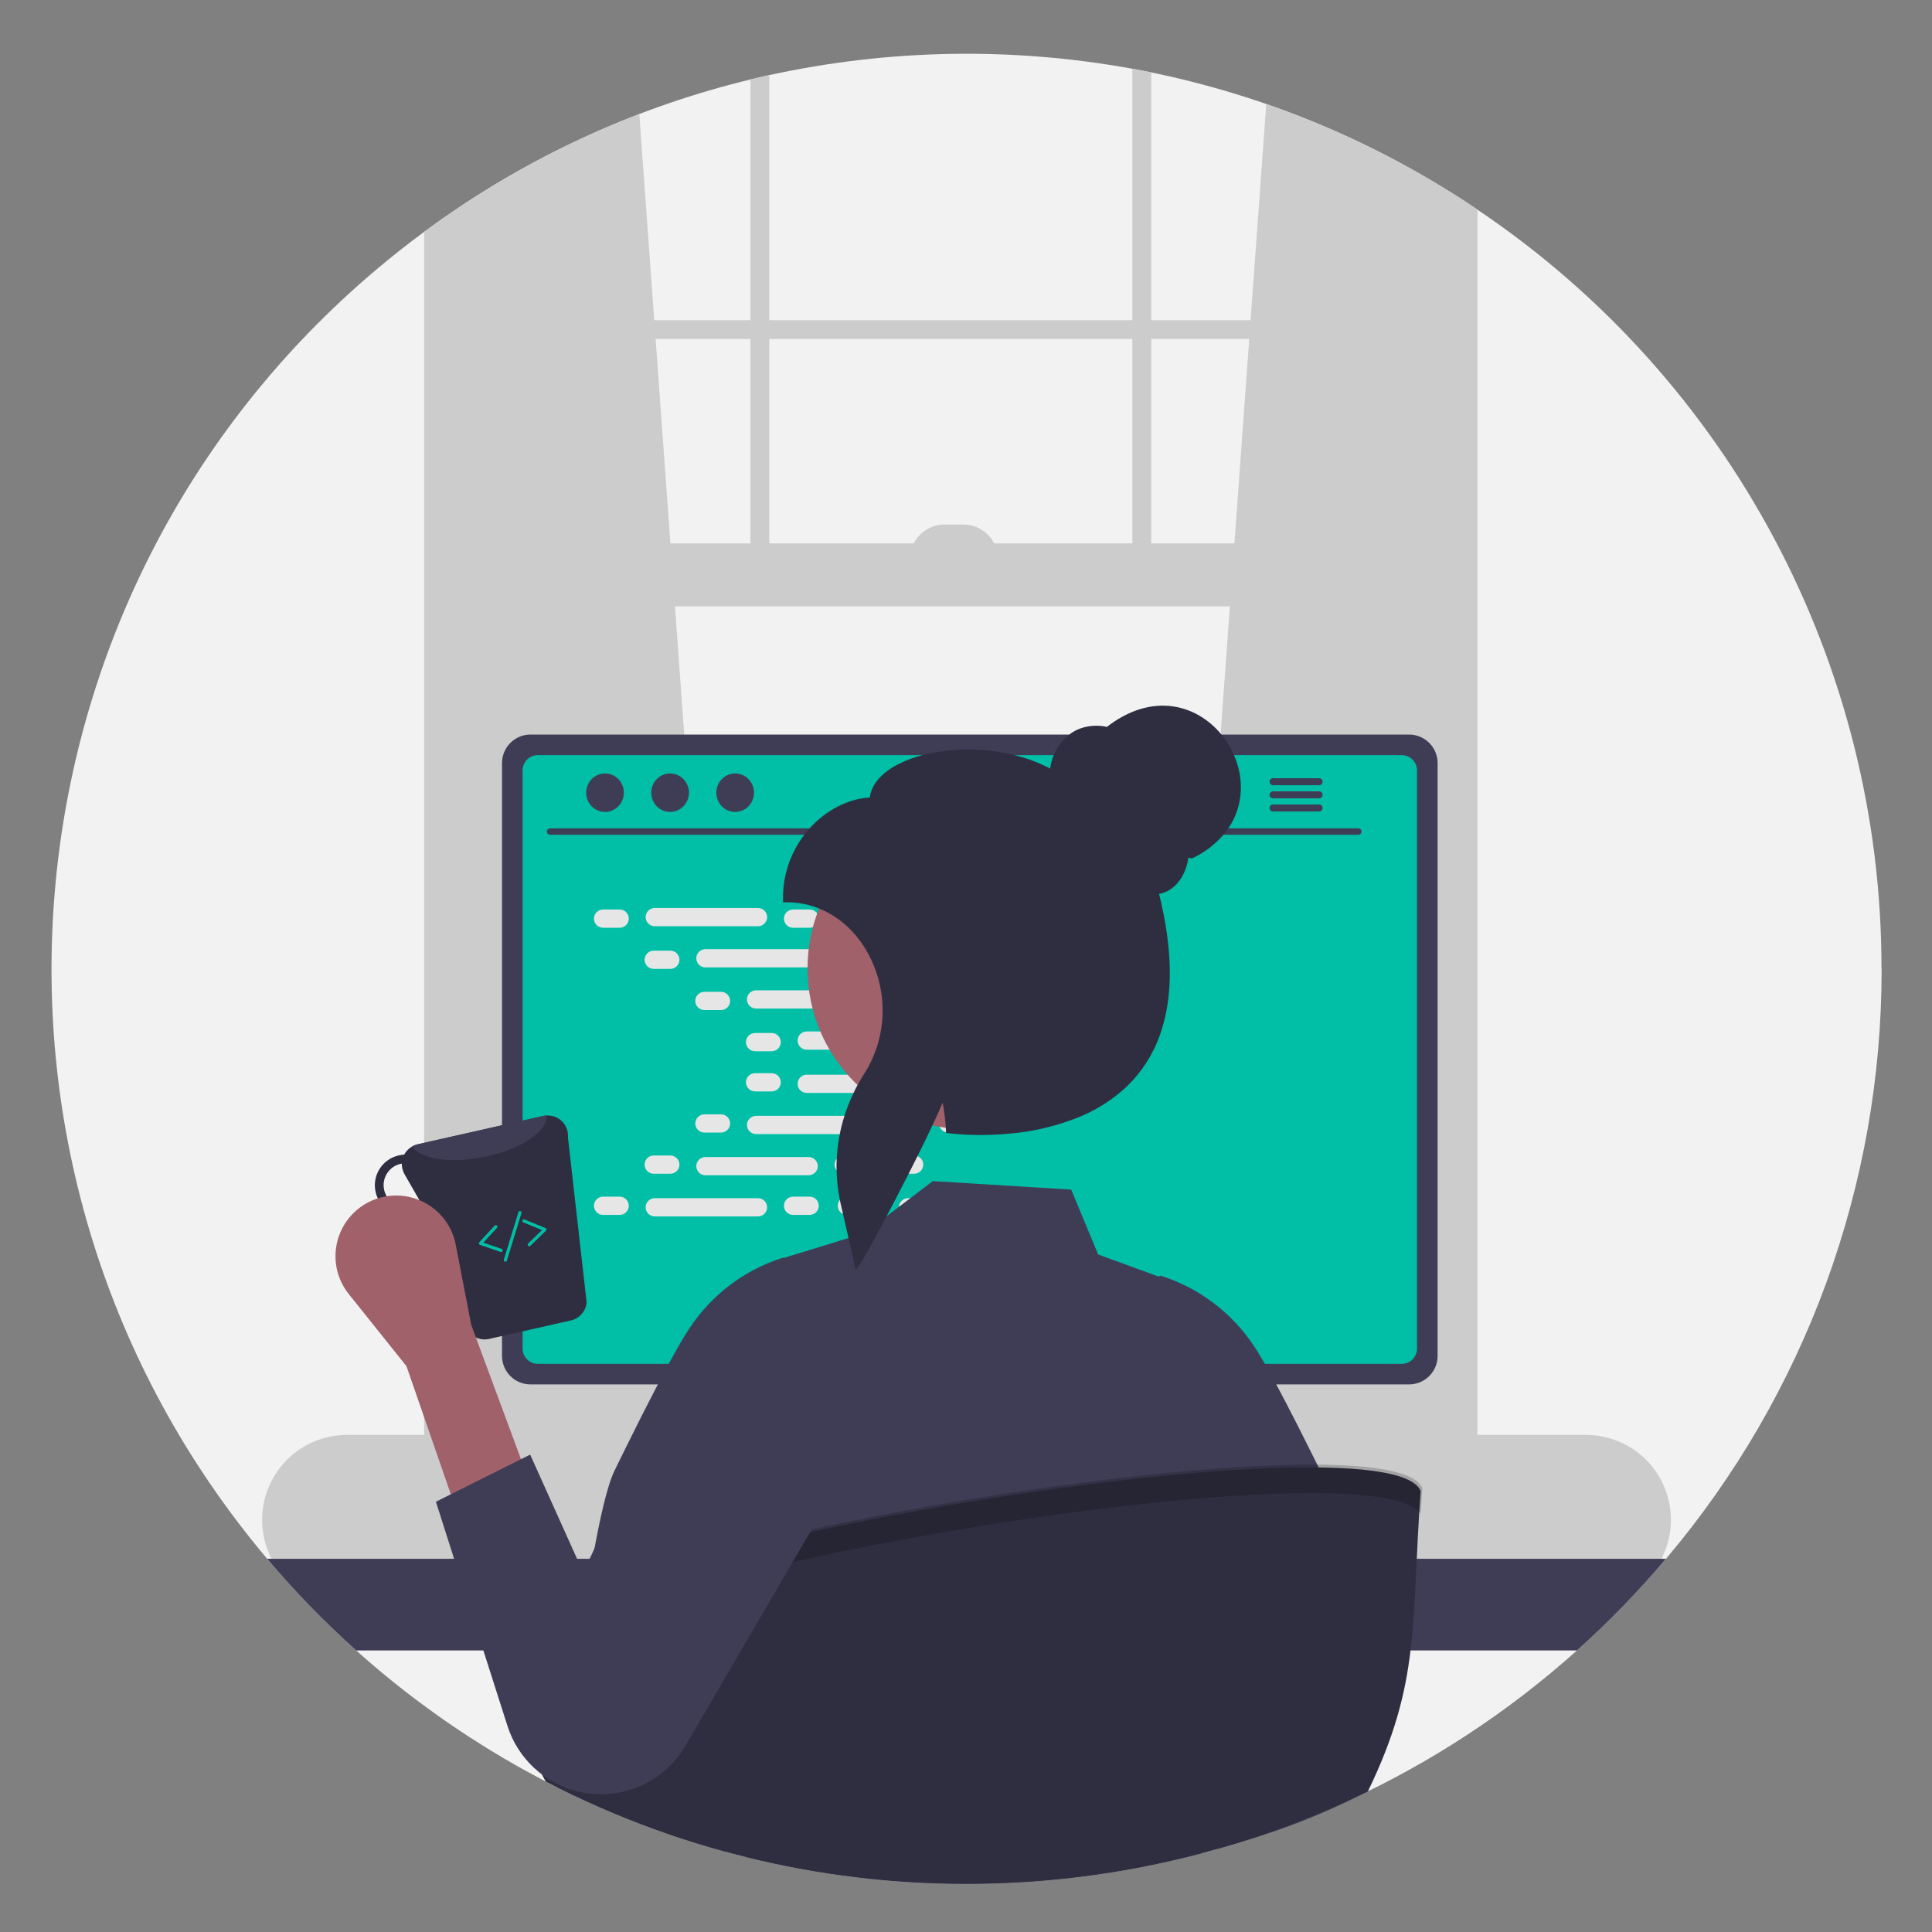 <?xml version="1.0" encoding="UTF-8"?>
<svg id="Layer_1" data-name="Layer 1" xmlns="http://www.w3.org/2000/svg" width="500" height="500" viewBox="0 0 500 500">
  <rect x="0" y="0" width="500" height="500" fill="#808080" stroke="none"/>
  <defs>
    <style>
      .cls-1 {
        fill: #ccc;
      }

      .cls-1, .cls-2, .cls-3, .cls-4, .cls-5, .cls-6, .cls-7, .cls-8 {
        stroke-width: 0px;
      }

      .cls-2 {
        fill: #a0616a;
      }

      .cls-3 {
        fill: #3f3d56;
      }

      .cls-4 {
        fill: #f2f2f2;
      }

      .cls-5 {
        fill: #2f2e41;
      }

      .cls-6 {
        fill: #e6e6e6;
      }

      .cls-7 {
        fill: #000;
        isolation: isolate;
        opacity: .2;
      }

      .cls-8 {
        fill: #00bfa6;
      }
    </style>
  </defs>
  <path class="cls-4" d="M486.96,250.72c.08,55.9-19.69,110.01-55.79,152.69-1.31,1.56-2.65,3.09-4.01,4.61-16.01,18-34.65,33.47-55.3,45.88-4.74,2.84-9.58,5.52-14.52,8.04-.5.25-1.01.51-1.51.75-.6.3-1.2.6-1.81.89-12.51,6.12-25.54,11.12-38.94,14.93-1.39.39-2.79.78-4.19,1.15-17.62,4.66-35.73,7.27-53.95,7.78-.95.02-1.88.04-2.79.06-.32,0-.63.02-.94.02-1.02,0-2.04.02-3.06.02-19.2.01-38.34-2.31-56.98-6.91-1.87-.46-3.73-.94-5.58-1.45-9.75-2.66-19.33-5.96-28.65-9.86-4.92-2.05-9.75-4.26-14.49-6.63-1.07-.54-2.15-1.08-3.2-1.64-.45-.22-.89-.46-1.34-.69-25.27-13.34-47.94-31.12-66.9-52.49-1.31-1.47-2.6-2.96-3.87-4.46C-15.2,303.43-2.51,154.01,97.48,69.69c3.99-3.36,8.09-6.59,12.29-9.69,1.34-.99,2.7-1.97,4.06-2.93.27-.19.54-.38.81-.57,24.04-16.84,51.03-29.03,79.56-35.93,1.62-.4,3.24-.78,4.88-1.13,30.91-6.76,62.85-7.32,93.97-1.65,1.63.3,3.26.61,4.88.95,28.28,5.8,55.25,16.75,79.56,32.31.54.34,1.08.69,1.62,1.05,1.09.7,2.18,1.43,3.25,2.16,65.41,43.98,104.63,117.65,104.57,196.47Z"/>
  <path class="cls-1" d="M190.33,373.23l-75.69,6.72-.81.07V57.07c.27-.19.54-.38.81-.57,15.77-11.03,32.84-20.1,50.81-26.99l3.87,53.34.35,4.88,3.83,52.9,1.18,16.27,15.51,214.44.14,1.88Z"/>
  <path class="cls-1" d="M377.51,51.05c.54.34,1.08.69,1.62,1.05v327.93l-1.62-.15-74.87-6.65.14-1.88,15.51-214.44,1.18-16.27,3.83-52.9.35-4.88,4.06-55.94c17.49,6.06,34.21,14.17,49.8,24.14Z"/>
  <path class="cls-1" d="M377.51,51.05v333.45c0,6.4-4.41,11.6-9.83,11.6H124.47c-4.49,0-8.3-3.57-9.46-8.45-.25-1.03-.38-2.09-.38-3.15V56.5c-.27.19-.54.38-.81.57-1.37.96-2.72,1.94-4.06,2.93v324.5c-.07,4.86,1.74,9.56,5.06,13.11,1.74,1.82,3.94,3.14,6.37,3.82,1.07.29,2.17.44,3.27.43h243.2c1.11,0,2.21-.14,3.28-.43,6.54-1.76,11.43-8.68,11.43-16.93V54.25c-1.07-.73-2.16-1.45-3.25-2.16-.54-.36-1.08-.7-1.62-1.05Z"/>
  <rect class="cls-1" x="112.2" y="82.86" width="267.74" height="4.88"/>
  <path class="cls-1" d="M194.21,20.57c1.62-.4,3.24-.78,4.88-1.13v132.59h-4.88V20.57Z"/>
  <path class="cls-1" d="M293.06,17.79c1.63.3,3.26.61,4.88.95v133.28h-4.88V17.79Z"/>
  <path class="cls-1" d="M410.46,371.35H89.82c-12.14,0-21.98,9.84-21.98,21.98s9.84,21.98,21.98,21.98h320.64c6.31,0,12.32-2.72,16.49-7.46.93-1.06,1.76-2.21,2.47-3.43.55-.93,1.03-1.91,1.43-2.92,4.52-11.26-.94-24.05-12.2-28.56-2.61-1.05-5.39-1.58-8.2-1.58h0Z"/>
  <rect class="cls-1" x="113.83" y="140.64" width="266.12" height="16.28"/>
  <path class="cls-1" d="M244.45,135.75h4.88c4.94,0,8.95,4.01,8.95,8.95h-22.79c0-4.94,4.01-8.95,8.95-8.95Z"/>
  <path class="cls-3" d="M431.16,403.41c-7.12,8.43-14.82,16.36-23.04,23.72H92.17c-8.22-7.36-15.92-15.29-23.04-23.72h362.03Z"/>
  <path class="cls-5" d="M276.6,321.25h-53.2c-.29,0-.57.04-.84.13-1.19.37-1.99,1.46-1.99,2.7v84.04h58.87v-84.04c0-1.57-1.27-2.84-2.84-2.84h0ZM256.46,362.71c0,1.36-.45,2.69-1.28,3.77-2.09,2.77-6.03,3.32-8.8,1.22-1.57-1.18-2.49-3.03-2.49-4.99v-9.75c.03-3.47,2.87-6.26,6.34-6.23,3.43.03,6.2,2.8,6.23,6.23v9.75Z"/>
  <path class="cls-3" d="M220.39,405.44v8.1c0,.87.71,1.59,1.58,1.59h56.07c.87,0,1.58-.72,1.58-1.59v-8.1h-59.23Z"/>
  <path class="cls-3" d="M364.68,190.1h-227.39c-4.07,0-7.36,3.3-7.37,7.37v153.44c0,4.07,3.3,7.37,7.37,7.37h227.39c4.07,0,7.37-3.3,7.37-7.37v-153.44c0-4.07-3.31-7.36-7.37-7.37Z"/>
  <path class="cls-8" d="M362.78,195.43h-223.59c-2.18,0-3.94,1.77-3.94,3.95v149.64c0,2.18,1.77,3.94,3.94,3.94h223.59c2.18,0,3.94-1.77,3.94-3.94v-149.64c0-2.18-1.76-3.94-3.94-3.95Z"/>
  <path class="cls-5" d="M321.63,415l-2.06-9.81c-.17-.81-.75-1.48-1.52-1.78-.28-.11-.57-.16-.87-.16h-128.9c-.3,0-.59.06-.87.16-.78.3-1.35.97-1.52,1.78l-2.06,9.81c-.28,1.32.57,2.62,1.89,2.9.16.03.33.05.5.05h133.02c.74,0,1.44-.33,1.9-.91.47-.57.65-1.32.5-2.04Z"/>
  <rect class="cls-3" x="189.22" y="405.01" width="4.1" height="2.46" rx=".4" ry=".4"/>
  <rect class="cls-3" x="197.41" y="405.01" width="4.1" height="2.46" rx=".4" ry=".4"/>
  <rect class="cls-3" x="205.61" y="405.01" width="4.1" height="2.46" rx=".4" ry=".4"/>
  <rect class="cls-3" x="213.8" y="405.01" width="4.1" height="2.46" rx=".4" ry=".4"/>
  <rect class="cls-3" x="221.99" y="405.01" width="4.1" height="2.46" rx=".4" ry=".4"/>
  <rect class="cls-3" x="230.19" y="405.01" width="4.1" height="2.46" rx=".4" ry=".4"/>
  <rect class="cls-3" x="238.38" y="405.01" width="4.1" height="2.46" rx=".4" ry=".4"/>
  <rect class="cls-3" x="246.58" y="405.01" width="4.1" height="2.46" rx=".4" ry=".4"/>
  <rect class="cls-3" x="254.77" y="405.01" width="4.1" height="2.46" rx=".4" ry=".4"/>
  <rect class="cls-3" x="262.97" y="405.01" width="4.1" height="2.46" rx=".4" ry=".4"/>
  <rect class="cls-3" x="271.16" y="405.01" width="4.1" height="2.46" rx=".4" ry=".4"/>
  <rect class="cls-3" x="279.35" y="405.01" width="4.1" height="2.46" rx=".4" ry=".4"/>
  <rect class="cls-3" x="287.55" y="405.01" width="4.1" height="2.46" rx=".4" ry=".4"/>
  <rect class="cls-3" x="295.74" y="405.01" width="4.1" height="2.46" rx=".4" ry=".4"/>
  <rect class="cls-3" x="303.94" y="405.01" width="4.1" height="2.46" rx=".4" ry=".4"/>
  <rect class="cls-3" x="312.13" y="405.01" width="4.1" height="2.46" rx=".4" ry=".4"/>
  <rect class="cls-3" x="189.12" y="409.11" width="4.1" height="2.46" rx=".4" ry=".4"/>
  <rect class="cls-3" x="197.32" y="409.11" width="4.1" height="2.46" rx=".4" ry=".4"/>
  <rect class="cls-3" x="205.51" y="409.11" width="4.1" height="2.46" rx=".4" ry=".4"/>
  <rect class="cls-3" x="213.7" y="409.11" width="4.1" height="2.46" rx=".4" ry=".4"/>
  <rect class="cls-3" x="221.9" y="409.11" width="4.1" height="2.46" rx=".4" ry=".4"/>
  <rect class="cls-3" x="230.09" y="409.11" width="4.1" height="2.46" rx=".4" ry=".4"/>
  <rect class="cls-3" x="238.29" y="409.11" width="4.1" height="2.46" rx=".4" ry=".4"/>
  <rect class="cls-3" x="246.48" y="409.11" width="4.1" height="2.46" rx=".4" ry=".4"/>
  <rect class="cls-3" x="254.67" y="409.11" width="4.1" height="2.46" rx=".4" ry=".4"/>
  <rect class="cls-3" x="262.87" y="409.11" width="4.1" height="2.46" rx=".4" ry=".4"/>
  <rect class="cls-3" x="271.06" y="409.11" width="4.1" height="2.46" rx=".4" ry=".4"/>
  <rect class="cls-3" x="279.26" y="409.11" width="4.1" height="2.46" rx=".4" ry=".4"/>
  <rect class="cls-3" x="287.45" y="409.11" width="4.1" height="2.46" rx=".4" ry=".4"/>
  <rect class="cls-3" x="295.64" y="409.11" width="4.1" height="2.46" rx=".4" ry=".4"/>
  <rect class="cls-3" x="303.84" y="409.11" width="4.1" height="2.46" rx=".4" ry=".4"/>
  <rect class="cls-3" x="312.03" y="409.11" width="4.1" height="2.46" rx=".4" ry=".4"/>
  <rect class="cls-3" x="228.45" y="414.03" width="32.78" height="2.46" rx=".4" ry=".4"/>
  <path class="cls-3" d="M351.55,216.04h-209.21c-.46,0-.82-.39-.81-.85,0-.45.37-.8.81-.81h209.21c.46,0,.82.39.81.85,0,.45-.37.8-.81.81Z"/>
  <ellipse class="cls-3" cx="156.58" cy="205.15" rx="4.88" ry="4.98"/>
  <ellipse class="cls-3" cx="173.42" cy="205.15" rx="4.88" ry="4.98"/>
  <ellipse class="cls-3" cx="190.26" cy="205.15" rx="4.88" ry="4.98"/>
  <path class="cls-3" d="M341.4,201.4h-11.96c-.5.01-.9.43-.88.93.01.48.4.87.88.88h11.96c.5,0,.9-.42.89-.92,0-.49-.4-.89-.89-.89Z"/>
  <path class="cls-3" d="M341.4,204.8h-11.96c-.5.01-.9.43-.89.93.01.48.4.87.89.89h11.96c.5,0,.9-.42.89-.92,0-.49-.4-.89-.89-.89Z"/>
  <path class="cls-3" d="M341.4,208.2h-11.96c-.5.01-.9.43-.88.93.01.48.4.87.88.88h11.96c.5,0,.9-.42.89-.92,0-.49-.4-.89-.89-.89Z"/>
  <path class="cls-6" d="M156.07,235.38h4.3c1.3,0,2.36,1.06,2.36,2.36h0c0,1.3-1.06,2.36-2.36,2.36h-4.3c-1.3,0-2.36-1.06-2.36-2.36h0c0-1.3,1.06-2.36,2.36-2.36Z"/>
  <path class="cls-6" d="M205.24,235.38h4.3c1.3,0,2.36,1.06,2.36,2.36h0c0,1.3-1.06,2.36-2.36,2.36h-4.3c-1.3,0-2.36-1.06-2.36-2.36h0c0-1.3,1.06-2.36,2.36-2.36Z"/>
  <path class="cls-6" d="M219.17,235.38h4.3c1.3,0,2.36,1.06,2.36,2.36h0c0,1.3-1.06,2.36-2.36,2.36h-4.3c-1.3,0-2.36-1.06-2.36-2.36h0c0-1.3,1.06-2.36,2.36-2.36Z"/>
  <path class="cls-6" d="M169.45,234.99h26.72c1.3,0,2.36,1.06,2.36,2.36h0c0,1.3-1.06,2.36-2.36,2.36h-26.72c-1.3,0-2.36-1.06-2.36-2.36h0c0-1.3,1.06-2.36,2.36-2.36Z"/>
  <path class="cls-6" d="M235,234.99h26.72c1.3,0,2.36,1.06,2.36,2.36h0c0,1.3-1.06,2.36-2.36,2.36h-26.72c-1.3,0-2.36-1.06-2.36-2.36h0c0-1.3,1.06-2.36,2.36-2.36Z"/>
  <path class="cls-6" d="M169.18,246.03h4.3c1.3,0,2.36,1.06,2.36,2.36h0c0,1.3-1.06,2.36-2.36,2.36h-4.3c-1.3,0-2.36-1.06-2.36-2.36h0c0-1.3,1.06-2.36,2.36-2.36Z"/>
  <path class="cls-6" d="M218.35,246.03h4.3c1.3,0,2.36,1.06,2.36,2.36h0c0,1.3-1.06,2.36-2.36,2.36h-4.3c-1.3,0-2.36-1.06-2.36-2.36h0c0-1.3,1.06-2.36,2.36-2.36Z"/>
  <path class="cls-6" d="M232.28,246.03h4.3c1.3,0,2.36,1.06,2.36,2.36h0c0,1.3-1.06,2.36-2.36,2.36h-4.3c-1.3,0-2.36-1.06-2.36-2.36h0c0-1.3,1.06-2.36,2.36-2.36Z"/>
  <path class="cls-6" d="M182.56,245.64h26.72c1.3,0,2.36,1.06,2.36,2.36h0c0,1.3-1.06,2.36-2.36,2.36h-26.72c-1.3,0-2.36-1.06-2.36-2.36h0c0-1.3,1.06-2.36,2.36-2.36Z"/>
  <path class="cls-6" d="M248.11,245.64h26.72c1.3,0,2.36,1.06,2.36,2.36h0c0,1.3-1.06,2.36-2.36,2.36h-26.72c-1.3,0-2.36-1.06-2.36-2.36h0c0-1.3,1.06-2.36,2.36-2.36Z"/>
  <path class="cls-6" d="M182.3,256.68h4.3c1.3,0,2.36,1.06,2.36,2.36h0c0,1.3-1.06,2.36-2.36,2.36h-4.3c-1.3,0-2.36-1.06-2.36-2.36h0c0-1.3,1.06-2.36,2.36-2.36Z"/>
  <path class="cls-6" d="M231.46,256.68h4.3c1.3,0,2.36,1.06,2.36,2.36h0c0,1.3-1.06,2.36-2.36,2.36h-4.3c-1.3,0-2.36-1.06-2.36-2.36h0c0-1.3,1.06-2.36,2.36-2.36Z"/>
  <path class="cls-6" d="M245.39,256.68h4.3c1.3,0,2.36,1.06,2.36,2.36h0c0,1.3-1.06,2.36-2.36,2.36h-4.3c-1.3,0-2.36-1.06-2.36-2.36h0c0-1.3,1.06-2.36,2.36-2.36Z"/>
  <path class="cls-6" d="M195.67,256.29h26.72c1.3,0,2.36,1.06,2.36,2.36h0c0,1.3-1.06,2.36-2.36,2.36h-26.72c-1.3,0-2.36-1.06-2.36-2.36h0c0-1.3,1.06-2.36,2.36-2.36Z"/>
  <path class="cls-6" d="M261.22,256.29h26.72c1.3,0,2.36,1.06,2.36,2.36h0c0,1.3-1.06,2.36-2.36,2.36h-26.72c-1.3,0-2.36-1.06-2.36-2.36h0c0-1.3,1.06-2.36,2.36-2.36Z"/>
  <path class="cls-6" d="M195.41,267.34h4.3c1.3,0,2.36,1.06,2.36,2.36h0c0,1.3-1.06,2.36-2.36,2.36h-4.3c-1.3,0-2.36-1.06-2.36-2.36h0c0-1.3,1.06-2.36,2.36-2.36Z"/>
  <path class="cls-6" d="M244.57,267.34h4.3c1.3,0,2.36,1.06,2.36,2.36h0c0,1.3-1.06,2.36-2.36,2.36h-4.3c-1.3,0-2.36-1.06-2.36-2.36h0c0-1.3,1.06-2.36,2.36-2.36Z"/>
  <path class="cls-6" d="M258.5,267.34h4.3c1.3,0,2.36,1.06,2.36,2.36h0c0,1.3-1.06,2.36-2.36,2.36h-4.3c-1.3,0-2.36-1.06-2.36-2.36h0c0-1.3,1.06-2.36,2.36-2.36Z"/>
  <path class="cls-6" d="M208.78,266.94h26.72c1.3,0,2.36,1.06,2.36,2.36h0c0,1.3-1.06,2.36-2.36,2.36h-26.72c-1.3,0-2.36-1.06-2.36-2.36h0c0-1.3,1.06-2.36,2.36-2.36Z"/>
  <path class="cls-6" d="M205.24,309.69h4.3c1.3,0,2.36,1.06,2.36,2.36h0c0,1.3-1.06,2.36-2.36,2.36h-4.3c-1.3,0-2.36-1.06-2.36-2.36h0c0-1.3,1.06-2.36,2.36-2.36Z"/>
  <path class="cls-6" d="M219.17,309.69h4.3c1.3,0,2.36,1.06,2.36,2.36h0c0,1.3-1.06,2.36-2.36,2.36h-4.3c-1.3,0-2.36-1.06-2.36-2.36h0c0-1.3,1.06-2.36,2.36-2.36Z"/>
  <path class="cls-6" d="M235,310.09h26.72c1.3,0,2.36,1.06,2.36,2.36h0c0,1.3-1.06,2.36-2.36,2.36h-26.72c-1.3,0-2.36-1.06-2.36-2.36h0c0-1.3,1.06-2.36,2.36-2.36Z"/>
  <path class="cls-6" d="M156.07,309.69h4.3c1.3,0,2.36,1.06,2.36,2.36h0c0,1.3-1.06,2.36-2.36,2.36h-4.3c-1.3,0-2.36-1.06-2.36-2.36h0c0-1.3,1.06-2.36,2.36-2.36Z"/>
  <path class="cls-6" d="M169.45,310.09h26.72c1.3,0,2.36,1.06,2.36,2.36h0c0,1.3-1.06,2.36-2.36,2.36h-26.72c-1.3,0-2.36-1.06-2.36-2.36h0c0-1.3,1.06-2.36,2.36-2.36Z"/>
  <path class="cls-6" d="M169.18,299.04h4.3c1.3,0,2.36,1.06,2.36,2.36h0c0,1.3-1.06,2.36-2.36,2.36h-4.3c-1.3,0-2.36-1.06-2.36-2.36h0c0-1.3,1.06-2.36,2.36-2.36Z"/>
  <path class="cls-6" d="M218.35,299.04h4.3c1.3,0,2.36,1.06,2.36,2.36h0c0,1.3-1.06,2.36-2.36,2.36h-4.3c-1.3,0-2.36-1.06-2.36-2.36h0c0-1.3,1.06-2.36,2.36-2.36Z"/>
  <path class="cls-6" d="M232.28,299.04h4.3c1.3,0,2.36,1.06,2.36,2.36h0c0,1.3-1.06,2.36-2.36,2.36h-4.3c-1.3,0-2.36-1.06-2.36-2.36h0c0-1.3,1.06-2.36,2.36-2.36Z"/>
  <path class="cls-6" d="M182.56,299.44h26.72c1.3,0,2.36,1.06,2.36,2.36h0c0,1.3-1.06,2.36-2.36,2.36h-26.72c-1.3,0-2.36-1.06-2.36-2.36h0c0-1.3,1.06-2.36,2.36-2.36Z"/>
  <path class="cls-6" d="M182.3,288.39h4.3c1.3,0,2.36,1.06,2.36,2.36h0c0,1.3-1.06,2.36-2.36,2.36h-4.3c-1.3,0-2.36-1.06-2.36-2.36h0c0-1.3,1.06-2.36,2.36-2.36Z"/>
  <path class="cls-6" d="M231.46,288.39h4.3c1.3,0,2.36,1.06,2.36,2.36h0c0,1.3-1.06,2.36-2.36,2.36h-4.3c-1.3,0-2.36-1.06-2.36-2.36h0c0-1.3,1.06-2.36,2.36-2.36Z"/>
  <path class="cls-6" d="M245.39,288.39h4.3c1.3,0,2.36,1.06,2.36,2.36h0c0,1.3-1.06,2.36-2.36,2.36h-4.3c-1.3,0-2.36-1.06-2.36-2.36h0c0-1.3,1.06-2.36,2.36-2.36Z"/>
  <path class="cls-6" d="M195.67,288.78h26.72c1.3,0,2.36,1.06,2.36,2.36h0c0,1.3-1.06,2.36-2.36,2.36h-26.72c-1.3,0-2.36-1.06-2.36-2.36h0c0-1.3,1.06-2.36,2.36-2.36Z"/>
  <path class="cls-6" d="M195.41,277.74h4.3c1.3,0,2.36,1.06,2.36,2.36h0c0,1.3-1.06,2.36-2.36,2.36h-4.3c-1.3,0-2.36-1.06-2.36-2.36h0c0-1.3,1.06-2.36,2.36-2.36Z"/>
  <path class="cls-6" d="M244.57,277.74h4.3c1.3,0,2.36,1.06,2.36,2.36h0c0,1.3-1.06,2.36-2.36,2.36h-4.3c-1.3,0-2.36-1.06-2.36-2.36h0c0-1.3,1.06-2.36,2.36-2.36Z"/>
  <path class="cls-6" d="M258.5,277.74h4.3c1.3,0,2.36,1.06,2.36,2.36h0c0,1.3-1.06,2.36-2.36,2.36h-4.3c-1.3,0-2.36-1.06-2.36-2.36h0c0-1.3,1.06-2.36,2.36-2.36Z"/>
  <path class="cls-6" d="M208.78,278.13h26.72c1.3,0,2.36,1.06,2.36,2.36h0c0,1.3-1.06,2.36-2.36,2.36h-26.72c-1.3,0-2.36-1.06-2.36-2.36h0c0-1.3,1.06-2.36,2.36-2.36Z"/>
  <path class="cls-3" d="M354.06,463.58c-.5.25-1.01.51-1.51.75-12.95,6.47-23.3,10.15-37.47,14.18-1.2-13.36-2.35-36.83-3.47-51.39-.29-3.78-.59-6.95-.88-9.19-.07-1.19-.32-2.36-.72-3.48l.05,3.48.12,9.19.71,52.53c-17.62,4.66-35.73,7.27-53.95,7.78-.95.02-1.88.04-2.79.06-.32,0-.63.02-.94.02-1.02,0-2.04.02-3.06.02-19.2.01-38.34-2.31-56.98-6.91.4-13.22.8-36.43,1.19-53.49.08-3.33.16-6.44.24-9.19.16-5.87.32-10.1.48-11.51-.14.25-.25.52-.32.79-.76,3.53-1.28,7.11-1.55,10.72-.29,2.74-.57,5.85-.86,9.19-1.52,17.72-3.11,41.82-4.75,52.04-9.75-2.66-19.33-5.96-28.65-9.86-4.92-2.05-9.75-4.26-14.49-6.63.9-5.9,1.84-12.51,2.81-19.37.75-5.32,1.53-10.78,2.33-16.18,1.23-8.34,2.49-16.52,3.77-23.72,1.87-10.52,3.79-18.98,5.69-22.86,1.8-3.69,3.61-7.33,5.35-10.81.61-1.22,1.21-2.43,1.8-3.6.14-.28.28-.55.42-.82,1.25-2.47,2.47-4.83,3.62-7.04.99-1.89,1.93-3.68,2.83-5.33,2.16-4,4-7.19,5.36-9.2,5.69-8.63,14.15-15.05,23.99-18.2l.25-.07.17.07,16.76-5.15,2.45-.75,1.65-.51,5.8-4.42,3.15-2.4,2.96-2.25,5.79-4.4,35.82,2.2,6.97,16.79,15.62,5.71.27-.12.24-.1.25.07c9.84,3.15,18.3,9.58,23.99,18.2.77,1.16,1.7,2.68,2.76,4.52.9,1.57,1.88,3.35,2.95,5.33,1.52,2.81,3.17,5.98,4.92,9.41.39.75.78,1.52,1.17,2.3.73,1.44,1.47,2.91,2.22,4.42,1.75,3.48,3.55,7.12,5.35,10.82,1.57,3.2,3.15,9.79,4.7,18.17,1.29,6.96,2.56,15.18,3.8,23.72,1.62,11.08-.11,24.34,1.36,34.54.09.65.19,1.28.28,1.91Z"/>
  <circle class="cls-2" cx="250.65" cy="250.63" r="41.66"/>
  <path class="cls-5" d="M319.35,195.43c-.82-1.92-1.92-3.72-3.25-5.33-6.33-7.73-17.83-11.13-29.64-1.98-2.27-.51-4.64-.37-6.84.39-1.04.38-2.01.91-2.88,1.59-1.79,1.39-3.18,3.23-4.05,5.33-.46,1.11-.77,2.27-.9,3.47-2.92-1.52-6.01-2.68-9.2-3.47-7.84-1.95-16.03-1.95-23.87,0-2.51.64-4.93,1.59-7.19,2.85-3.83,2.21-6.04,5.01-6.43,8.11-5.53.31-11.28,3.22-15.57,7.99-.48.53-.95,1.09-1.38,1.66-3.6,4.72-5.54,10.49-5.51,16.43v1.04h1.04c2.85,0,5.68.55,8.32,1.62,1.71.69,3.33,1.58,4.83,2.66.98.69,1.9,1.46,2.76,2.29,2,1.93,3.69,4.16,5.01,6.6,3.4,6.17,4.58,13.31,3.34,20.25-.28,1.6-.7,3.18-1.25,4.72-.77,2.19-1.79,4.29-3.04,6.25-.05.07-.09.15-.14.22-.55.88-1.07,1.77-1.57,2.67-.37.67-.71,1.36-1.03,2.05-.93,1.92-1.72,3.9-2.36,5.93-1.14,3.6-1.81,7.33-2,11.09-.06,1-.07,2-.04,3,.05,2.58.33,5.14.84,7.67.07.34.15.68.22,1.02l.6,2.61,1.42,6.24.98,4.29.91,3.98,1.34-1.93c.46-.66,1.61-2.67,3.16-5.52,1.02-1.86,2.21-4.08,3.5-6.51,1.79-3.4,3.76-7.19,5.69-10.98.78-1.53,1.55-3.06,2.29-4.55,1.41-2.83,2.74-5.56,3.88-7.98,1.05-2.24,1.94-4.22,2.61-5.81.2,1.04.38,2.1.51,3.16.15,1.08.25,2.18.31,3.28.02.16.02.34.03.5l.03.67v.2s.88.11.88.11c5.01.54,10.06.57,15.08.11h0c6.65-.5,13.17-2.08,19.31-4.68,3.49-1.51,6.74-3.51,9.67-5.93,1.37-1.13,2.64-2.37,3.82-3.7.29-.34.58-.67.86-1.02,1.62-1.99,3.01-4.16,4.14-6.47.76-1.52,1.4-3.1,1.92-4.72,3.15-9.53,2.97-21.42-.54-35.55.95-.18,1.85-.53,2.68-1.03,2.57-1.55,4.36-4.62,4.92-8.37l.88.24c3.14-1.46,5.93-3.57,8.2-6.18.45-.53.87-1.09,1.26-1.66,4.01-5.9,4.04-12.98,1.44-18.95Z"/>
  <polygon class="cls-7" points="182.4 403.38 189.36 376.51 195.51 399.69 182.4 403.38"/>
  <path class="cls-5" d="M367.67,385.87c-2.49,34.32.09,49.43-13.66,77.72-12.51,6.12-25.54,11.12-38.94,14.93-1.39.39-2.79.78-4.19,1.15-17.62,4.66-35.73,7.27-53.95,7.78-.95.02-1.88.04-2.79.06-.32,0-.63.02-.94.02-1.02,0-2.04.02-3.06.02-19.2.01-38.34-2.31-56.98-6.91-1.87-.46-3.73-.94-5.58-1.45-9.75-2.66-19.33-5.96-28.65-9.86-4.92-2.05-9.75-4.26-14.49-6.63-1.07-.54-2.15-1.08-3.2-1.64-5.43-9.55-8.52-21.17-8.59-35.14,3.76-24.06,226.71-60.79,235.02-40.04Z"/>
  <path class="cls-7" d="M367.67,391.75c.13-2.12.27-4.32.44-6.6-8.31-20.75-231.26,15.99-235.02,40.04.01,2.21.1,4.35.26,6.44,9.11-23.74,220.92-58.66,234.32-39.88Z"/>
  <path class="cls-5" d="M146.98,294.28c.21-2.87-1.95-5.37-4.82-5.58-.24-.02-.47-.02-.71,0-.28.01-.55.04-.82.1l-32.58,7.36c-1.47.36-2.72,1.32-3.45,2.65-.48.02-.95.09-1.42.21-4.26.97-6.94,5.21-5.97,9.47.97,4.26,5.21,6.94,9.47,5.97,1.17-.27,2.26-.8,3.19-1.54l11.04,31.09c1.13,2,3.45,3.02,5.69,2.5l21.18-4.79c2.22-.52,3.85-2.41,4.04-4.68l-4.84-42.75ZM106.19,312.24c-3.05.69-6.08-1.23-6.77-4.28-.69-3.04,1.21-6.06,4.25-6.76.1-.03.21,0,.31-.03,0,.94.23,1.86.69,2.68l4.04,7.05c-.7.67-1.58,1.13-2.52,1.34Z"/>
  <path class="cls-3" d="M141.45,288.69c.31,4.12-6.74,8.85-16.19,10.73-8.67,1.78-16.45.54-18.63-2.7.44-.26.92-.45,1.42-.57l32.58-7.36c.27-.06.55-.09.82-.1Z"/>
  <path class="cls-2" d="M118.91,393.22l18.3-9.15-15.25-41.18-4.02-20.77c-1.65-8.51-9.89-14.08-18.4-12.43-2.67.52-5.17,1.72-7.23,3.49h0c-6.43,5.51-7.33,15.12-2.04,21.73l14.92,18.65,13.73,39.65Z"/>
  <path class="cls-3" d="M137.21,376.45l-24.4,12.2,18.52,58.02c2.7,8.47,9.65,14.91,18.3,16.98h0c10.77,2.56,21.95-2.14,27.64-11.63l49.1-84.16c7.24-12.06,3.53-27.69-8.35-35.22h0c-12.09-7.66-28.1-4.06-35.75,8.03-.5.79-.95,1.6-1.36,2.43l-29.97,63.86-13.73-30.5Z"/>
  <path class="cls-8" d="M129.67,324.01s-.09,0-.13-.02l-5.33-1.83c-.21-.07-.33-.31-.25-.52.02-.05.05-.1.09-.14l3.96-4.31c.15-.17.41-.18.58-.03.17.15.18.41.03.58,0,0,0,0,0,0l-3.54,3.85,4.74,1.63c.21.07.33.31.25.52-.06.17-.21.28-.39.28Z"/>
  <path class="cls-8" d="M136.97,322.52c-.23,0-.41-.18-.41-.41,0-.11.05-.22.12-.29l3.6-3.48-4.84-1.99c-.21-.09-.31-.32-.22-.53.09-.21.32-.31.53-.22h0s5.42,2.23,5.42,2.23c.21.09.31.33.22.53-.02.05-.05.1-.09.14l-4.05,3.92c-.08.07-.18.12-.28.12Z"/>
  <path class="cls-8" d="M130.79,326.52s-.08,0-.12-.02c-.22-.07-.34-.3-.27-.51,0,0,0,0,0,0l3.78-12.29c.07-.22.3-.34.51-.27.21.07.33.29.27.51l-3.78,12.29c-.05.17-.21.29-.39.29Z"/>
</svg>